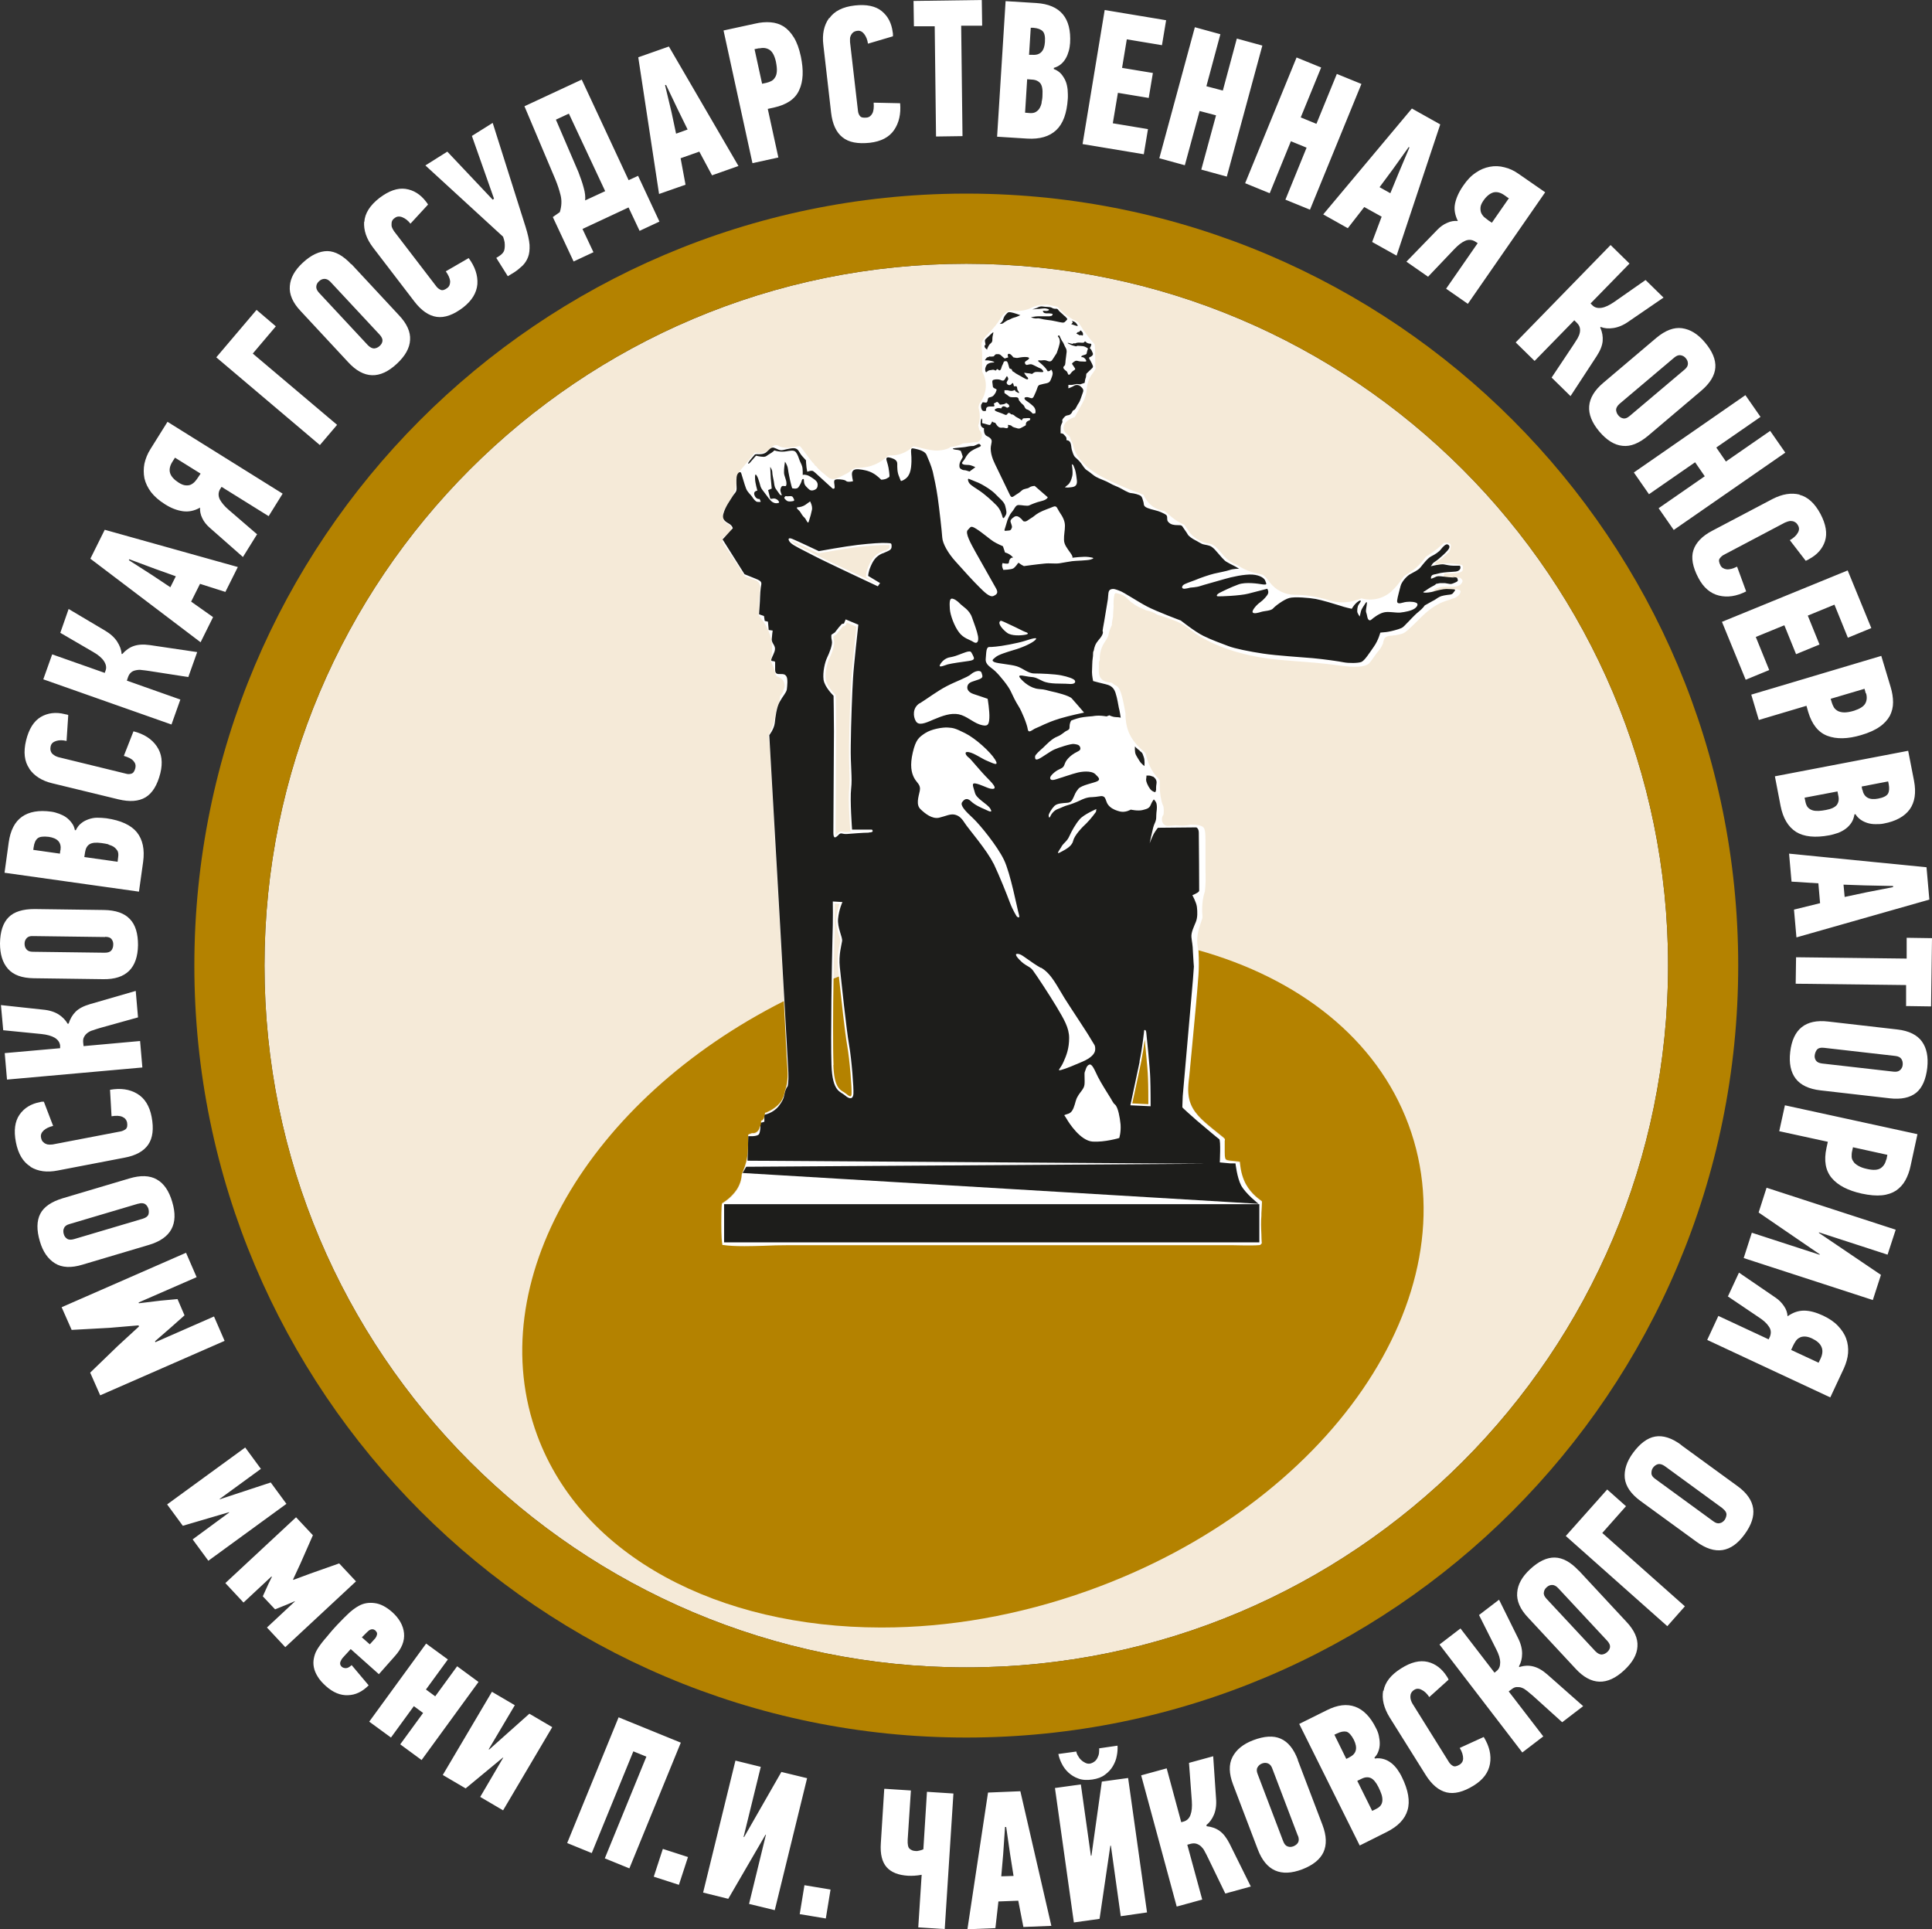 <?xml version="1.0" encoding="UTF-8"?>
<svg id="Layer_2" data-name="Layer 2" xmlns="http://www.w3.org/2000/svg" xmlns:xlink="http://www.w3.org/1999/xlink" viewBox="0 0 102.19 102.03">
  <rect x="0" y="0" width="102.19" height="102.03" fill="#333333" stroke="none"/>
  <defs>
    <style>
      .cls-1 {
        fill: none;
      }

      .cls-2 {
        fill: #b48200;
      }

      .cls-3 {
        fill: #f5ead8;
      }

      .cls-4 {
        fill: #1d1d1b;
      }

      .cls-5 {
        fill: #fff;
      }

      .cls-6 {
        clip-path: url(#clippath);
      }
    </style>
    <clipPath id="clippath">
      <rect class="cls-1" x="10.28" y="10.24" width="81.66" height="81.66"/>
    </clipPath>
  </defs>
  <g id="Design_CQ" data-name="Design CQ">
    <g>
      <path class="cls-3" d="M51.11,88.19c-20.5,0-37.12-16.62-37.12-37.12S30.61,13.95,51.11,13.95s37.12,16.62,37.12,37.12-16.62,37.12-37.12,37.12"/>
      <g class="cls-6">
        <path class="cls-5" d="M60.36,56.17c.08-.4.15-.85.19-1.18.11,1.08.16,1.76.17,2.03.02.39.02,1.11.02,1.38l-.85-.04c.08-.37.34-1.56.47-2.19h0ZM46.79,29.11s-.1.04-.16.07c-.36.16-.52.39-.67.72-.15.33-.15.55-.15.56v.06l.59.36h0c-.44-.2-2.75-1.27-3.31-1.57-.19-.1-.36-.19-.51-.26-.34-.17-.58-.29-.68-.39l-.05-.06h.02c.24.1,1.39.65,1.4.66h.03s.03,0,.03,0c.01,0,1.38-.25,2.05-.33.52-.06,1.06-.1,1.37-.1.05,0,.1,0,.14,0,.04,0,.07,0,.09,0,.04,0,.08,0,.07,0,0,0,0,.02,0,.09,0,.09-.02.11-.25.21h0ZM44.92,40.67c.02.41.03.73,0,1.04-.07.59.05,2.13.05,2.19,0,.05.04.09.09.09-.1,0-.19.01-.26.02h-.04c-.07,0-.12,0-.16-.02-.03,0-.06-.01-.1-.01-.09,0-.16.05-.23.13-.03.03-.05.05-.06.06,0-.03-.01-.08-.01-.16,0-.13,0-.88.01-1.79,0-1.37.02-3.09.02-3.52,0-.72-.02-1.89-.02-1.89,0-.03-.01-.05-.03-.07,0,0-.45-.43-.5-.79-.05-.36.06-.86.18-1.11.08-.16.32-.69.25-.96-.03-.11-.03-.19-.02-.23l.14-.09.02-.02.21-.26.13-.16h.07s.06-.04.08-.07l.05-.12.51.22c-.04.4-.24,2.22-.27,2.76-.04.62-.11,2.46-.12,3.55,0,.5,0,.9.02,1.24h0ZM45.04,57.85s-.02.13-.06.13c-.02,0-.09,0-.21-.12-.05-.04-.1-.08-.16-.11-.22-.14-.49-.31-.53-1.42-.05-1.42.02-5.46.05-6.6.03-.92.02-1.67.02-1.94l.26.02c-.06.16-.15.43-.18.77-.03.32.06.62.14.86.04.14.09.28.08.34,0,.04-.02.09-.03.15-.06.26-.15.7-.09,1.25l.02.2c.09.88.34,3.2.47,3.93.14.79.24,2.31.23,2.55h0ZM76.38,30.33h.01s.03,0,.03,0h.03s.01,0,.01,0h.01s.09,0,.13,0h.02s.02,0,.02,0c.04,0,.07,0,.11,0,.08,0,.17-.02.25-.02h.01c.13,0,.3-.04.36-.15,0-.05,0-.1.01-.14,0-.03,0-.07-.02-.1h0s-.03-.04-.03-.04c-.44-.08-.9-.11-1.34-.03-.07.01-.11-.07-.05-.11.03-.02.06-.04.09-.06h.01s.02-.02.02-.02h.02s.04-.03.04-.03c.06-.04.11-.08.17-.12.03-.03.06-.05.09-.08.08-.07.15-.14.23-.21h.02c.02-.05.05-.09.07-.13.02-.07.04-.14.04-.21,0-.11-.07-.16-.18-.17-.06,0-.12,0-.18,0-.03.03-.06.05-.09.08l-.25.22c-.16.13-.33.25-.5.36-.06.04-.1.06-.12.08-.16.21-.33.43-.58.63-.14.11-.29.21-.43.3-.08.05-.12.07-.15.1-.03.03-.06.08-.09.12-.16.23-.34.47-.61.71-.42.36-1.01.49-1.54.34h-.02c-.22.09-.57.21-1,.21-.38,0-.69-.1-.89-.17-.63-.16-1.09-.23-1.63-.23-.52,0-1.01-.25-1.32-.66-.22-.29-.3-.37-.4-.41,0,0-.03,0-.06-.01-.26-.06-.47-.11-.68-.19-.26-.1-.46-.23-.61-.32-.24-.08-.54-.29-.73-.53-.38-.46-.52-.56-.75-.59-.43-.07-.82-.31-1.07-.67-.06-.08-.12-.18-.18-.27l-.02-.04c-.16-.08-.29-.14-.41-.22-.19-.12-.35-.26-.52-.41l-.05-.04s-.05-.05-.08-.07c-.51-.07-.88-.35-1.12-.86-.09-.04-.33-.13-.44-.17-.27-.1-.52-.2-.78-.32-.1-.05-.2-.09-.29-.13-.69-.3-2-.93-2.21-2.01-.02-.12-.13-.24-.15-.37-.02-.12-.21-.21-.29-.33-.15-.22-.07-.59.53-.78l.2-.37c.25-.45.41-.72.43-1.11.02-.28.11-.56.28-.79.08-.11.16-.23.19-.29-.02-.14-.02-.25-.02-.38,0-.2,0-.8-.04-.92,0-.01-.09-.1-.13-.15-.14-.16-.28-.34-.41-.53-.04-.04-.08-.11-.16-.24-.05-.07-.11-.17-.16-.24-.2-.1-.36-.18-.53-.3-.26-.18-.44-.37-.56-.51-.08-.02-.17-.04-.24-.05-.1-.02-.2-.04-.31-.07l-.46.03-.13.04c-.06.02-.12.03-.17.06-.33.18-.73.25-1.1.18-.24,0-.38.13-.47.23-.04.04-.06.08-.09.12-.12.18-.22.33-.33.47-.16.19-.31.35-.46.5q-.25.26-.26.44s0,.08,0,.13v.08c.02.12.03.24.03.36,0,.18,0,.35,0,.51,0,.12,0,.31,0,.4.3.53.25,1.15-.13,1.67-.03.04-.07.2-.06.25.09.31.08.64-.02.94l.02.03s0,.07.02.1c0,.06.02.11.07.14h0c.04.06.06.11.08.17v.05c.01.06,0,.11-.01.16h0c-.02.05-.05.09-.1.13-.06.06-.13.1-.23.09-.03,0-.05,0-.07,0-.19.03-.39.05-.58.06-.2.1-.43.17-.66.19-.06.04-.1.06-.11.07-.25.1-.53.14-.8.11-.22-.02-.46-.08-.67-.13-.15-.04-.32-.08-.4-.08-.31.3-.73.48-1.16.48-.06,0-.11,0-.14,0h0c-.18.16-.48.41-.92.55-.34.1-.63.11-.83.11l-.04.02s-.1.04-.15.07c-.09.09-.2.17-.32.23h0s0,0,0,0c-.18.09-.41.22-.59.26-.22.04-.31-.05-.47-.19-.17-.15-.36-.27-.49-.46-.03-.02-.05-.04-.08-.06-.03-.03-.05-.06-.06-.09-.03-.03-.05-.05-.08-.08-.13-.16-.25-.32-.36-.47-.2-.27-.27-.36-.31-.39-.39.07-.85.19-1.18-.04-.05,0-.09,0-.12,0h-.03s-.05.03-.07.04c-.05.04-.08.09-.13.13-.07.07-.14.12-.23.16-.17.07-.37.11-.56.06h-.06s-.15.18-.36.45c-.13.17-.23.29-.33.4q-.3.35-.29.63c.01.33-.08.66-.26.94-.22.34-.4.61-.44.83h0c.02.12.03.22.04.33l.04.05h0s0,.01,0,.01l.04.04.03.03h.01s.03.03.03.03l.06.03.03.02s.06.03.08.06c.05.04.09.12.09.18,0,.1-.06.16-.14.2l-.02.03s-.07.07-.11.09l-.02.02s-.05.04-.07.06c-.03.03-.06.05-.09.08-.01.06-.02.13-.03.19.08.16.23.39.35.56.12.17.22.32.31.46l.18.28c.1.16.19.3.27.43.03.05.07.09.1.13.12.03.24.07.36.13.1.02.19.05.27.1.06.05.12.11.13.19l.02.05s.01.06.01.1c-.02.24-.04.48-.07.72.02.14.02.28,0,.42-.01.08-.02.24-.01.33.03.03.05.07.08.11.2.26.53.71.61,1.35.04.36,0,.67-.04.9,0,.03,0,.05-.01.07l.03.06c.04.1.09.2.13.3.04.1.07.22.1.35.01.02.03.05.04.08.21.08.39.18.43.45.01.09,0,.17-.05.24-.02.07-.03.15-.08.23-.03.05-.06.09-.1.12-.03.3-.13.54-.19.69-.03.09-.04.13-.04.16-.02.18-.06.4-.12.6-.07.23-.17.44-.25.61l-.03.06c.01.07.02.16.04.28.02.18.04.36.05.54.11,1.99.22,3.95.33,5.9l.02.39c.19,3.22.38,6.56.54,9.96l.02.32c.03.43.07.91-.1,1.39-.05.22-.11.43-.24.62-.19.25-.44.41-.72.54-.03.01-.07.02-.1.03-.02.09-.04.18-.06.27-.02.07-.07.12-.14.15h0s-.02.03-.02.03c.01.12-.01.23-.07.33-.03.17-.19.33-.37.31h-.04s-.09.03-.14.04h-.01s-.04.04-.04.04v.34c0,.27-.02.54-.06.83-.05.38-.18.68-.27.87l-.02.05c-.01.3-.11.59-.28.83-.26.37-.56.57-.76.7-.04.17-.04.81-.04,1.06,0,.71.03,1.02.06,1.14h.06c.26.06.63.08,1.11.08.32,0,.67,0,1.02-.02.44-.01.84-.03,1.22-.03h23.61c.19,0,.38,0,.57.01.15,0,.29,0,.43,0,.27,0,.38-.01.42-.02.01,0,.06-.05.09-.09,0-.11,0-.31-.02-.47,0-.36-.02-.68,0-.99v-.13c.02-.19.04-.48.03-.63l-.03-.03c-.21-.16-.67-.49-.92-1.09-.16-.38-.2-.74-.22-.97h0c-.18-.03-.36-.05-.54-.07-.05,0-.19-.02-.22-.09-.05-.1-.04-.24-.04-.35,0-.2,0-.4,0-.6l.02-.05v-.04c-.03-.05-.13-.13-.26-.23-.11-.09-.23-.18-.36-.29-.64-.52-1.11-.94-1.27-1.57-.11-.43-.05-.86,0-1.28l.2-2.12c.1-1.05.19-2.1.28-3.18.03-.43.03-.8,0-1.35-.07-.2-.09-.46-.07-.7.03-.36.14-.64.21-.85l.02-.06s.03-.09.04-.12h0s0-.02,0-.05v-.08c-.02-.2-.02-.4,0-.63.02-.27.08-.49.13-.65.05-.39.04-.75.03-1.13v-.08c0-.2,0-.4,0-.59v-.41c0-.37.01-.8-.03-.98-.04-.19-.08-.32-.69-.33-.03,0-.06,0-.09,0-.24.06-.49.06-.75.03h-.02c-.13.02-.25.02-.38.03-.34.02-.43-.38-.26-.59.02-.14.02-.28,0-.42-.04-.09-.07-.18-.1-.28-.09-.37-.1-.68-.1-.94v-.06s0-.07,0-.1c0,0-.02-.04-.06-.1-.16-.16-.32-.37-.43-.6-.14-.28-.21-.56-.26-.75h0s-.06-.06-.09-.09c-.25-.22-.66-.58-.85-1.16-.09-.28-.11-.53-.12-.71v-.15c-.18-1.01-.29-1.36-.49-1.46-.09-.04-.17-.1-.24-.16-.24-.02-.48-.07-.61-.29-.12-.21-.05-.48-.07-.71,0-.08.01-.14.05-.2-.02-.35.08-.69.28-.98.13-.19.16-.27.18-.35.03-.19.1-.36.18-.52,0-.15.03-.29.06-.43,0-.18.02-.36.03-.54-.01-.22,0-.45.05-.66l.02-.03s.03-.04.07-.03c.17.04.39.09.52.23.09.09.18.17.27.25.08.05.15.1.21.15.18.11.38.19.58.28.21.04.42.11.6.24,0,0,.07.02.15.04l.15.05c.33.11.67.22.95.37.18.09.36.22.6.41l.13.1c1.02.69,2.48,1.18,4.1,1.37.43.05.88.08,1.35.12.67.05,1.43.11,2.13.21.86.13,1.42.09,1.62-.09.09-.09.22-.27.34-.45.12-.18.28-.32.36-.51.02-.04.03-.07.05-.1,0-.04.01-.07.02-.11.02-.08.04-.16.1-.21.11-.09.24-.1.37-.1.06-.02.12-.02.18-.02.08-.02.17-.04.26-.06.19-.04.3-.12.74-.55l.16-.16c.24-.24.56-.57.99-.82.25-.15.5-.23.71-.29.09-.06.22-.06.32-.12.07-.04.14-.09.19-.16.03-.03.12-.19,0-.24h-.03s-.03-.02-.03-.02c-.04,0-.1-.01-.1-.01-.12,0-.2.02-.3.01-.13,0-.27,0-.4.02-.06,0-.26.03-.36.06-.2.06-.18-.04-.03-.12h0s.06-.03.1-.04c.12-.05.28-.07.46-.07.08,0,.17,0,.24,0,.06,0,.12,0,.18,0,.21-.02.38-.09.44-.29,0-.07-.06-.13-.11-.16l-.02-.02c-.09,0-.19-.02-.28-.02-.18,0-.36-.02-.54-.02-.08,0-.08-.12,0-.12h0Z"/>
        <path class="cls-2" d="M51.11,88.19c-20.5,0-37.12-16.62-37.12-37.12S30.61,13.95,51.11,13.95s37.12,16.62,37.12,37.12-16.62,37.12-37.12,37.12h0ZM51.25,10.24h-.28c-22.49.08-40.69,18.33-40.69,40.83s18.28,40.83,40.83,40.83,40.83-18.28,40.83-40.83S73.73,10.32,51.25,10.24h0Z"/>
      </g>
      <path class="cls-4" d="M53.34,16.93c.15-.07.18-.1.29-.13.11-.02.34-.13.34-.13,0,0-.35-.13-.49-.15h0c-.14-.03-.18,0-.28.12-.11.11-.12.22-.16.31-.04.09-.16.18-.16.18,0,0,.13,0,.17-.03.04-.03.13-.1.28-.18h0Z"/>
      <path class="cls-4" d="M52.35,18.85h0l-.04.02-.11.04-.04.05s-.1.11-.04.1h0c.06,0,.12,0,.12,0,0,0,.06,0,.19.03.13.03.17.07.17.07,0,0-.07.02-.15.02-.08,0-.21.06-.25.11-.04.05-.08.15-.09.22,0,.07,0,.11.03.16.02.02.04.02.05,0,.02-.01.04-.04.08-.06.08-.04.07-.02.17-.04.05-.01.08-.02.11-.01.03,0,.05.01.08.03.03.01.04.01.05,0l.04-.05.04-.02.04.03.05.04s.04,0,.06-.02c.04-.05.04-.06.07-.16.03-.1.05-.1.08-.18.03-.08.02-.13.15-.13.07,0,.1.09.12.17.03.08.03.13.07.22l.11.04s.04.1.04.1l.1.06c.08.08.31.18.45.27.07.04.13.07.17.09.05.02.08.02.1,0,.04-.04-.03-.11-.06-.13-.03-.03-.1-.12-.13-.18-.01-.03,0-.03.04-.02.03,0,.08.02.13.02.1,0,.24.04.24.04h0s.05-.05.13-.09c.04-.02.11-.02.17-.02.07,0,.14.01.19.01h0c.1,0,.14,0,.07-.1-.07-.09-.11-.09-.2-.13-.09-.04-.29-.15-.38-.18-.09-.02-.18.02-.25.03-.08,0-.11-.07-.11-.13s.11-.1.18-.16c.12-.1-.03-.13-.18-.13h0c-.15,0-.39.05-.39.05h-.07s-.15-.03-.15-.03c0,0-.11-.15-.19-.18h0c-.08-.03-.11.02-.11.06s.03.12.03.12l-.19.06s-.15-.12-.21-.18c-.03-.03-.07-.04-.11-.05-.04,0-.08,0-.12,0-.09.02-.1.1-.15.12-.03,0-.07.01-.11.01-.04,0-.07,0-.07,0h0Z"/>
      <path class="cls-4" d="M55.5,16.73s-.08,0-.12,0c-.04,0-.08,0-.11,0h0c-.13,0-.26,0-.38,0s-.36.05-.36.05c0,0,.17.08.32.06.15-.02.25.05.54.08.28.02.65.13.79.14h0c.14.02.16-.06.24-.13.07-.07,0-.1-.04-.15-.03-.05-.1-.08-.13-.12-.03-.04-.21-.17-.27-.26-.03-.05-.06-.06-.08-.07-.02,0-.05,0-.07,0-.05,0-.11,0-.21-.06-.11-.05-.31-.03-.47-.06-.16-.02-.23.04-.32.08-.09.04-.23.07-.23.07,0,0,.18,0,.26-.02.08,0,.13,0,.25-.02.06,0,.1-.01.15-.01.04,0,.08.01.15.03.12.03.08.08-.01.1-.04.01-.1.01-.15,0-.05,0-.09,0-.09,0h0s0,.09.1.12c.1.03.18,0,.3.02.12.02.14.01.1.09-.02.04-.08.05-.16.06h0Z"/>
      <path class="cls-4" d="M56.65,17.14s.07.02.18.06c.06.02.11.04.15.04.03,0,.04,0,.01-.05-.06-.1-.11-.15-.18-.18-.06-.03-.12-.03-.12-.03h0s.07.06.04.1c-.04.04-.08.07-.08.07h0Z"/>
      <path class="cls-4" d="M52.21,18.47h0s0,0,0,0c0,0,.08-.23.18-.3.1-.08.1-.13.1-.23s.02-.21.04-.28c0-.04.02-.07.01-.08,0-.01-.03,0-.08.05-.11.1-.22.21-.28.26-.06.05-.1.09-.08.18.02.08.03.18.03.18h-.04s-.03.06,0,.12c.03.06.13.13.13.13h0Z"/>
      <path class="cls-4" d="M56.93,17.64l.19.1.04-.02.11.03s.03-.08,0-.15c-.03-.07-.12-.13-.12-.13h0s0,0,0,0l-.06.08-.09.02-.07.07h0Z"/>
      <path class="cls-4" d="M60.29,39.71c-.15-.11-.26-.23-.26-.23h0s0,0,0,0c0,0-.02.28.04.42.06.13.17.29.23.39.06.09.23.23.23.23h0s.04-.31-.04-.5c-.07-.19-.05-.19-.2-.3h0Z"/>
      <path class="cls-4" d="M56.01,38.02c-.6.18-1.02.42-1.21.49-.19.07-.4.32-.44.05-.04-.27-.32-.95-.48-1.2-.16-.25-.3-.54-.42-.8-.12-.27-.58-.84-.83-1.07-.25-.23-.53-.33-.49-.67.03-.33.02-.6.19-.6s.05,0,.34-.02c.28-.02,1.16-.18,1.53-.3.37-.12.74-.23.56-.05-.18.18-.74.42-1.14.53-.4.12-.81.25-.95.37-.14.12-.26.18-.07.27.19.08.86.12,1.18.22.32.1.6.38.93.38s1.07.03,1.42.1c.35.07.67.18.72.27.05.08.03.22-.35.18-.38-.03-.98.03-1.35-.15-.37-.18-.39-.2-.65-.22-.26-.02-.72-.18-.55.05.18.23.56.55.98.59.42.03.44.08.69.13.25.05.93.22,1.07.37.14.15.65.75.65.75,0,0-.74.15-1.34.33h0ZM55.06,51.18c.56.32.86,1,1.25,1.62.39.62,1.2,1.82,1.39,2.16.19.33.23.3.23.54s-.25.47-.67.65c-.42.18-.86.37-1.13.44-.26.07-.03-.07.12-.42.16-.35.3-.72.3-1.27s-.28-1-.67-1.66c-.39-.65-1.09-1.71-1.25-1.92-.16-.22-.39-.22-.7-.55-.32-.33-.18-.35,0-.3.18.05.56.4,1.12.72h0ZM56.14,44.78c.14-.22.3-.28.42-.55.12-.27.33-.65.55-.9.21-.25.88-.54.88-.54l-.02.15s-.25.35-.49.59c-.25.23-.65.65-.72.95-.07.3-.44.47-.68.6-.24.13-.07-.08.07-.3h0ZM58.79,58.17c.23.37.1.13.23.3.12.17.21.59.25,1,.03.42-.07.72-.07.72,0,0-.76.23-1.41.19-.65-.05-1.25-.99-1.37-1.2-.12-.22-.18-.18-.05-.23.12-.05.28-.03.41-.34.12-.3.1-.42.23-.63.12-.22.32-.38.35-.6.03-.22-.02-.62.02-.69.04-.07.07-.32.23-.38.16-.07.3.32.46.64.16.32.51.87.74,1.24h0ZM52.55,45.68c-.33-.7-1.35-1.87-1.53-2.16-.18-.28-.33-.4-.56-.44-.23-.03-.42.08-.79.17-.37.08-.74-.22-.98-.45-.25-.24-.11-.64-.04-.97.07-.33-.16-.42-.3-.69-.14-.27-.23-.65-.07-1.34.16-.68.32-.8.65-1.02.33-.22.93-.32,1.21-.3.28.02.37.03.91.3.54.27,1.32.97,1.58,1.39.26.42-.16.17-.42.07-.26-.1-.68-.41-.97-.46-.3-.05-.13.2,0,.29.12.08.54.64,1.07,1.17.53.53.23.5.07.47-.16-.03-.51-.22-.77-.27-.26-.05-.12.18-.04.5.09.32.65.57.81.83.16.27-.1.12-.3.03-.19-.08-.51-.22-.72-.42-.21-.2-.35-.12-.47.05-.12.17.19.49.58.85.39.37,1.28,1.47,1.63,2.19.35.72.7,2.58.79,2.88.09.3-.11.12-.11.12,0,0-.21-.32-.37-.75-.16-.43-.53-1.36-.86-2.06h0ZM48.65,37.2c.4-.25.93-.65,1.41-.9.47-.25,1.11-.47,1.3-.64.19-.17.51-.25.56-.07.05.18.11.25-.16.35-.26.1-.51.12-.58.32-.07.2.07.37.32.45.25.08.74.25.74.25,0,0,.11.64.09,1.02-.02.38-.1.47-.51.34-.4-.14-.69-.45-1.11-.54-.42-.08-.84.07-1.34.28-.49.22-.79.32-.93.08-.14-.23-.19-.7.21-.95h0ZM49.76,35.09c.19-.28.46-.32.46-.32,0,0,.18-.03.33-.08.16-.05.55-.22.67-.23.12-.02.14,0,.23.18.09.18.14.27-.21.32-.35.05-.88.12-1.11.18-.23.07-.56.23-.37-.05h0ZM50.34,31.66c.12,0,.3.12.44.27.14.15.49.32.63.72.14.4.26.69.32,1,.05.32-.07.42-.25.3-.18-.12-.51-.18-.75-.5-.25-.32-.47-.92-.49-1.24-.02-.32-.02-.55.11-.55h0ZM52.87,32.9c.05-.12.1-.07.51.12.4.18.77.38.84.4.07.02.28.1.02.15-.26.05-.74.07-.97-.1-.23-.17-.46-.45-.4-.57h0ZM60.27,56.15c.16-.75.25-1.66.25-1.66,0,0,.09-.07.11.12.02.18.2,1.92.21,2.41.02.49.02,1.49.02,1.49l-1.07-.05s.33-1.55.49-2.31h0ZM46.67,29.27c-.33.15-.47.35-.61.67-.14.32-.14.52-.14.52l.63.38-.12.17s-2.76-1.29-3.39-1.62c-.63-.33-1.05-.52-1.21-.67-.16-.15-.18-.32.07-.22.25.1,1.41.65,1.41.65,0,0,1.37-.25,2.06-.33.69-.08,1.3-.12,1.53-.1.23.02.26-.02.26.18s-.14.22-.47.37h0ZM45.96,44.04c-.32,0-.86.05-1.16.07-.3.02-.3-.12-.47.07-.18.18-.25.15-.25-.17s.03-4.6.03-5.32-.02-1.89-.02-1.89c0,0-.47-.45-.53-.85-.05-.4.07-.92.19-1.17.12-.25.3-.69.25-.89-.05-.2-.02-.32-.02-.32l.18-.12.21-.27.16-.18.11-.02.09-.22.67.28s-.25,2.23-.28,2.83c-.04.6-.11,2.44-.12,3.55-.02,1.1.09,1.71.02,2.29-.07.59.05,2.17.05,2.17h1.05s.16.15-.16.15h0ZM45.14,57.86c-.02.27-.19.3-.44.08-.25-.22-.67-.18-.72-1.61-.05-1.42.02-5.44.05-6.61.04-1.17.02-2.04.02-2.04l.51.03s-.18.37-.23.87c-.05.5.25.99.21,1.2-.03.22-.19.72-.12,1.37.07.65.35,3.33.49,4.11.14.79.25,2.31.23,2.58h0ZM41.6,26.47c-.09-.08-.15-.13-.09-.19.06-.07.05-.03.14-.03s.24-.04.29.05c.05.09.11.18.02.2-.1.02-.27.05-.36-.03h0ZM42.2,26.83c.1,0,.29-.05.4-.13.11-.08.25-.18.25-.18,0,0,.13.23.1.43-.04.2-.1.42-.14.53-.04.11-.04.26-.15.06-.1-.2-.13-.15-.23-.3-.1-.15-.11-.19-.19-.26-.09-.07-.13-.15-.04-.15h0ZM56.45,25.78c-.23.03-.04-.07.05-.15.09-.08.16-.23.21-.43.06-.2-.02-.65-.02-.65l.08.05.09.23s.06.17.1.58c.04.4-.28.35-.51.38h0ZM76.95,30.55c-.11,0-.54-.04-.74-.07-.2-.02-.25.02-.31.05-.06.03-.2.08-.2.08,0,0-.04-.06.02-.15.06-.09.17-.07.33-.12.15-.05.49-.08.69-.09.2-.02.34,0,.45-.1.11-.11.03-.23.03-.23,0,0-.2,0-.36,0-.17,0-.32-.04-.49-.07-.18-.03-.69.1-.69.1,0,0,.04-.05.09-.13.04-.07.18-.13.33-.26.15-.13.36-.31.48-.46.12-.15.11-.24,0-.3-.1-.06-.28.14-.37.26-.09.12-.31.27-.5.36-.19.09-.44.42-.57.58-.13.17-.39.27-.59.39-.19.13-.42.4-.47.61-.05.21-.16.58-.18.76-.02.18.11.17.32.11.2-.06.5-.06.66,0,.16.05.11.2-.06.32-.18.12-.5.18-.76.21-.25.02-.65-.08-.9,0-.25.07-.53.29-.62.37-.09.08-.16.02-.19-.05-.03-.07-.04-.17-.06-.24-.02-.07-.04-.1-.04-.18s.04-.25.05-.39c0-.13-.05-.04-.1.03-.04.08-.18.24-.22.41-.04.17-.06.26-.06.26,0,0-.12-.17-.13-.26,0-.09,0-.27.08-.38.07-.11.12-.15.1-.2-.02-.05-.19.07-.28.17-.09.09-.19.26-.19.26,0,0-.38-.08-.63-.17-.25-.08-.95-.29-1.27-.35-.33-.06-1.13-.13-1.41-.05-.29.08-.75.43-.85.55-.11.13-.46.13-.62.18-.16.05-.4.12-.46.03-.06-.09.2-.4.39-.53.18-.13.37-.34.42-.46.05-.13-.04-.26-.04-.26,0,0-.58.15-1.01.26-.43.11-1.48.15-1.59.14-.12,0-.07-.1.05-.17.13-.07.64-.32,1.03-.46.39-.14,1.03-.04,1.28,0,.26.03.19-.03.14-.18-.04-.14-.27-.31-.68-.34-.41-.03-1.13.13-1.46.23-.33.1-1.15.32-1.32.38-.17.06-.51.08-.51.08,0,0-.18.05-.31.06-.13,0-.16-.08-.08-.18.08-.09.4-.18.65-.28.25-.11.75-.28,1-.34.26-.06.64-.13.82-.19.17-.07.5-.07.5-.07,0,0-.21-.13-.32-.18-.1-.05-.26-.13-.37-.2-.11-.07-.33-.33-.44-.46-.11-.13-.21-.25-.34-.33-.13-.08-.32-.09-.42-.12-.11-.02-.32-.17-.45-.23-.12-.06-.33-.2-.38-.3-.05-.1-.18-.26-.26-.39-.07-.13-.18-.08-.4-.1-.21-.02-.29-.08-.37-.17-.08-.08-.04-.22-.06-.28-.02-.07-.03-.1-.3-.22-.27-.12-.48-.13-.73-.23-.25-.1-.18-.2-.22-.32-.04-.12-.05-.23-.13-.31-.08-.08-.38-.15-.52-.16-.14,0-.48-.22-.61-.28-.13-.07-.33-.13-.53-.25-.2-.12-.55-.23-.7-.32-.16-.08-.36-.28-.49-.35-.13-.08-.21-.23-.32-.38-.11-.15-.22-.23-.32-.33-.1-.11-.13-.28-.17-.39-.03-.12-.02-.26-.08-.38-.06-.12-.2-.12-.2-.12v-.1c0-.06-.08-.13-.14-.2-.06-.07-.17-.06-.17-.06,0,0,0-.09,0-.19,0-.1,0-.19.04-.28.04-.09.07-.12.05-.19-.02-.07.06-.15.14-.23.08-.08.18-.05.26-.1.08-.05.11-.11.14-.18.04-.07.08-.05.12-.09.05-.04.14-.26.21-.35.07-.09.17-.43.22-.56.05-.13,0-.2-.12-.31-.13-.11-.27-.09-.36-.03-.09.06-.29.13-.29.13v-.18s.09,0,.16,0,.19-.04.29-.05c.1,0,.17.02.17.02l.24-.08s.02-.12.03-.18c.02-.06.04-.12.04-.12l.02-.18s.18-.18.27-.26c.09-.08.1-.11.06-.2-.03-.09-.14-.28-.18-.35-.03-.08.07-.06.16-.15.09-.09,0-.18-.02-.25-.02-.07-.11-.15-.11-.15,0,0,.06-.08.08-.16.02-.08-.04-.07-.12-.08-.08-.02-.11-.03-.17-.09-.06-.06-.06.02-.11.04-.05.02-.1,0-.26,0s-.16.06-.23.04c-.07-.02-.09.03-.09.03,0,0-.13-.02-.21-.05-.09-.03-.04.02-.04.02,0,0,.14.08.24.11.1.03.19.05.19.05l.06-.03s.16,0,.31.02c.16.03.26.13.26.13,0,0-.02.04-.04.11-.02.07-.04.17-.04.17,0,0-.05.04-.14.06-.09.02-.13.06-.13.06v.05h.07s.11.03.17.15c.07.12-.08.08-.16.08s-.18,0-.27-.03c-.1-.03-.14,0-.21.05-.07.04-.1.1-.1.1,0,0,.11.16.16.24.04.08-.04.08-.13.16-.09.08-.11.16-.18.18-.06.03-.08-.13-.12-.17-.04-.04-.15-.1-.18-.18-.03-.08.08-.15.08-.15,0,0,.03-.14.03-.24.01-.1.05-.34.06-.48,0-.13-.04-.18-.09-.27-.04-.08-.08-.2-.13-.26-.05-.06-.13-.25-.16-.31-.03-.06-.09.02-.09.02l.08.12s.02.05.03.16c0,.11-.04.21-.07.33-.04.13-.1.29-.1.29,0,0-.12.18-.22.34-.1.16-.22.08-.35.04-.12-.03-.23.02-.34,0-.1-.02-.06.05-.06.05,0,0,.22.18.32.29.1.1.18.24.18.24l.1-.02.08-.07s.03.02.06.1c.03.08.03.15-.04.33-.07.17-.08.26-.31.3-.07.01-.18.04-.3.07-.12.03-.13.15-.17.25-.03.09-.07.17-.11.26-.07.17-.11.23-.22.19-.11-.03-.15-.06-.25-.04-.11.02-.07.08-.04.13.04.05.27.18.44.35.17.18.1.37.1.37l-.13.02s-.11-.12-.19-.17c-.08-.05-.16-.07-.16-.07,0,0-.09-.09-.1-.15-.02-.06-.14-.14-.19-.2-.05-.06-.1-.13-.1-.13,0,0,0-.09-.06-.13-.05-.03-.13-.02-.28-.02s-.17-.04-.26-.11c-.1-.07-.16-.11-.16-.11v-.15s.07,0,.16,0c.09.02.18.05.27.03.09-.02.11-.05.11-.05l.05.08.12.07.06.02v-.04s-.04-.07-.08-.13c-.03-.06,0-.14-.06-.19h-.13s-.02-.1-.04-.15c-.03-.05-.06,0-.06,0,0,0-.05.08-.13.09-.08,0-.12-.04-.15-.1-.03-.06.07-.15.08-.23,0-.07-.07-.15-.07-.15,0,0-.05.06-.11.17-.06.11-.16.07-.24.03-.08-.03-.25-.04-.36,0-.11.03-.04.2-.04.3s.04.13.14.17c.09.04.07.06.04.13-.02.08-.06.13-.12.21-.06.08-.16.1-.24.12-.08.02-.07.08-.1.19-.03.12-.1.08-.19.07-.1-.02-.1.06-.1.06l-.04.06s-.02.07,0,.17c.02.09.05.18.18.17.13,0,.04-.07.1-.17.06-.1.24-.06.36-.07.12,0,.02-.15.02-.15l.18-.1.08.06.07.09s.1,0,.19-.02c.1-.02.14-.07.14-.07,0,0,.06.03.11.07.05.03.06.13.06.13l-.12.06s-.05-.05-.16-.08c-.11-.02-.15.11-.15.11,0,0-.14-.04-.24,0-.1.03-.16.09-.03.15.13.06.12.04.32.12.2.08.15.08.22.07.07-.02.05-.1.13-.1s.11.07.11.07c0,0,.03,0,.11.02.08.03.09.09.22.15.13.06.24.15.24.15,0,0,.02,0,.04-.06.02-.05.08-.05.16-.05s.14-.02.22,0c.08,0,0,.11,0,.11,0,0-.11.03-.16.09-.05.06-.04.17-.04.17,0,0-.14.09-.27.15-.13.06-.19,0-.33-.03-.14-.04-.13-.08-.19-.11-.06-.02-.16-.03-.16-.03,0,0,.05.14-.03.17-.08.03-.15-.04-.29-.02-.14.02-.22-.08-.26-.13-.03-.05-.09-.13-.09-.13l-.09-.02-.07-.05s-.07.18-.13.19c-.06,0-.27-.08-.36-.09-.09-.02-.01-.1-.04-.2-.04-.1-.04-.05-.04-.05,0,0-.05.12-.04.3.02.18.18.21.18.21,0,0-.03.18.05.32.08.13.18.09.31.24.12.15-.04.28,0,.64.04.37.22.69.32.9.11.21.59,1.24.69,1.43.09.19.17.08.3,0,.13-.08.21-.13.33-.24.12-.11.3-.08.4-.16.11-.08.28-.08.28-.08l.69.6s-.03.13-.33.2c-.3.07-.54.18-.65.23-.11.05-.39-.02-.56-.02-.17,0-.21.2-.35.36-.14.16-.25.44-.28.57-.03.12-.08.25-.11.36-.04.11.06.07.2.06.14,0,.15-.08.18-.15.03-.07-.03-.18-.06-.29-.04-.11.05-.19.18-.28.13-.09.25-.02.38.1.12.12.08.14.19.14s.15-.07.32-.17c.18-.1.18-.15.42-.29.25-.14.56-.23.76-.32.2-.08.2.09.35.31.15.22.27.44.27.7s-.06.49-.05.74c0,.25.17.45.33.68.17.23.11.27.11.27,0,0,.58-.08.87-.04.29.04.3.07.11.13-.19.06-.76.06-.99.09-.23.03-.4.07-.66.11-.25.04-.5-.02-.83.02-.34.03-1.06.13-1.06.13,0,0-.15-.07-.23-.14-.08-.07-.1.01-.1.01,0,0-.12.18-.23.25-.11.07-.53.08-.53.08,0,0-.05-.11-.06-.18-.02-.08.02-.18.02-.18,0,0,.15.04.26.03.11,0,.05-.09.12-.22.07-.12.18-.1.18-.1,0,0-.05-.07-.18-.16-.12-.08-.25-.11-.25-.11l-.11-.33s-.33-.14-.5-.25c-.18-.11-.59-.47-.91-.67-.32-.2-.29-.09-.45.06-.16.15.17.73.4,1.15.24.43.96,1.7,1.09,1.93.13.23.07.32-.13.41-.2.09-.51-.23-.76-.48-.25-.24-.89-.94-1.26-1.36-.38-.42-.67-.93-.69-1.25-.02-.33-.16-1.56-.24-2.12-.08-.56-.19-1.05-.26-1.36-.08-.32-.24-.68-.33-.89-.09-.22-.45-.29-.62-.33-.18-.04-.2-.02-.2.14s.05.37,0,.84c-.06.48-.26.6-.42.69-.16.08-.11.04-.21-.19-.11-.24-.1-.51-.1-.68s-.13-.25-.32-.31c-.18-.06-.29-.04-.25.11.04.15.1.29.14.62.04.33.02.26-.1.34-.11.08-.32.08-.32.08,0,0-.21-.22-.43-.34-.22-.13-.52-.19-.76-.21-.24-.02-.32.06-.35.18-.03.12.05.45.05.45,0,0-.1.03-.23.03s-.14-.06-.2-.08c-.06-.03-.4-.08-.51-.03-.11.04-.03.26-.03.39s-.11.08-.11.08c0,0-.65-.59-.78-.71-.13-.13-.15-.13-.23-.2-.08-.08-.33.02-.33.02,0,0-.02-.09-.04-.23-.02-.14-.03-.38-.03-.38,0,0-.07-.07-.21-.23-.14-.16-.17-.32-.31-.38-.13-.07-.47.02-.68.07-.21.05-.32-.07-.49-.12-.17-.05-.27.13-.41.24-.14.11-.34.11-.48.1-.14,0-.13.03-.13.03,0,0-.26.29-.33.41-.07.12.06.03.06.03l.34-.39s.23.06.39.06.19-.08.34-.16c.15-.08.24-.18.24-.18,0,0,.1.04.27.06.17.02.32,0,.48-.03.16-.02.23-.03.32.01.09.04.18.23.24.42.06.18.12.25.16.39.04.13.03.45.03.45,0,0,.07-.03.18,0,.11.02.18.06.36.18.18.12.25.21.25.34s-.04.24-.23.29c-.18.05-.26-.08-.39-.21-.12-.13-.1-.29-.11-.35,0-.06-.09-.05-.11.04-.02.09-.08.22-.17.35-.09.14-.34.06-.34.06,0,0-.07-.23-.1-.38-.03-.15-.09-.4-.12-.63-.03-.23-.16-.39-.16-.39,0,0-.06.39-.05.57,0,.18.13.38.13.58s-.08.13-.18.13c-.1,0-.12.11-.14.19-.02.08.08.31.08.31l-.1-.03s-.13-.18-.22-.31c-.09-.13-.08-.26-.11-.41-.03-.15-.08-.36-.08-.48s-.11-.28-.11-.28c0,0,.02.39.03.61.02.22.05.54.05.54l-.19.08.11.45s.04.03.14,0c.1-.02.19.02.26.08.07.07.1.14.03.15-.07.02-.16.03-.26-.02-.11-.05-.16-.12-.25-.23-.09-.12-.25-.33-.34-.45-.1-.13-.1-.22-.15-.38-.05-.17-.09-.29-.16-.39-.07-.09-.08.03-.07.21,0,.18.12.61.12.61,0,0-.24.02-.15.25.09.23.27.19.27.19l.06.15s-.12.02-.19,0c-.07,0-.19-.14-.27-.27-.08-.12-.24-.23-.32-.44-.08-.2-.2-.65-.25-.79-.04-.14-.17-.05-.22.08-.05.13-.04.38-.03.65.02.27-.09.28-.21.48-.12.2-.38.54-.48.9-.11.36.15.46.31.56.16.1.18.23.18.23l-.54.59,1.16,1.84s.18.07.57.23c.4.16.33.21.29.49-.04.28-.04.72-.06.95-.02.23-.03.45-.03.45l.26.09.04.26.17.04.04.44.21.03s-.04.28-.05.46c0,.18.11.25.16.41.05.16-.05.34-.14.54-.09.2-.04.2.06.21.11,0,.1.06.1.06,0,0,0,.14,0,.39s.15.23.29.23c.14,0,.23,0,.31.13.08.13.04.5.02.68-.03.18-.21.35-.38.66-.17.31-.22.79-.26,1.12-.04.33-.29.64-.29.64,0,0,.99,17.29,1.01,17.85.02.55-.04.73-.04.73,0,0-.08.08-.14.29-.06.21-.02.35-.32.74-.3.39-.77.47-.77.47v.37s-.21.06-.21.06c0,0,.02.43-.07.59-.09.15-.57.11-.57.11l-.04,1.3s18.82.12,24.27.16l-24.34.16-.19.33,27.29,1.63s-.67-.52-.92-.97c-.22-.42-.3-1.17-.3-1.17h-.29c-.22-.02-.54-.05-.54-.05,0,0,.06-1.17-.03-1.23-.09-.06-.54-.44-1.19-.99-.27-.23-.68-.61-.68-.61l-.08-.08s0-.15.02-.6c.04-.45.51-5.8.54-6.16.03-.37.05-.69.05-.69,0,0-.03-.34-.05-.76-.01-.42-.06-.55-.08-.8-.02-.25.13-.54.23-.79.1-.24.09-.54.06-.8-.03-.25-.24-.62-.24-.62,0,0,.16-.07.26-.13.1-.06.1-.11.1-.11,0,0-.01-2.84-.02-3.07,0-.23-.13-.28-.13-.28l-2.03.02s-.09.1-.18.25c-.1.15-.26.57-.26.57,0,0,.14-.66.19-.84.05-.18.1-.24.13-.35.04-.11.02-.22.04-.44.03-.22.03-.35,0-.48-.04-.12-.14-.21-.14-.21,0,0-.09.11-.16.28-.07.18-.18.22-.42.28-.25.07-.64-.02-.64-.02,0,0-.27.17-.57.1-.16-.04-.38-.11-.54-.26-.16-.15-.17-.27-.22-.39-.05-.12-.09-.14-.17-.16-.08-.02-.27.04-.54.05-.27,0-.49.1-.65.18-.16.08-.5.21-.66.25-.16.04-.34.14-.51.2-.17.06-.32.22-.39.38-.07.16-.1,0-.09-.07.02-.08.15-.32.3-.47.15-.15.45-.15.67-.17.22-.01.27-.14.34-.28.07-.14.09-.26.26-.46.17-.2.83-.31,1-.4.17-.09.1-.18-.11-.38-.22-.2-.74-.13-.96-.07-.22.05-.85.27-1.12.35-.26.08-.31,0-.3-.1.02-.1.25-.33.48-.43.24-.11.23-.14.31-.34.08-.2.32-.41.51-.52.19-.11.33-.13.29-.29-.04-.16-.19-.17-.33-.19-.14-.03-.82.19-1.04.29-.23.1-.63.41-.83.5-.2.09-.19-.04-.19-.13s.24-.3.42-.46c.17-.16.46-.48.75-.59.29-.12.34-.24.52-.32.18-.08.12-.16.14-.3.02-.14.08-.23.08-.23,0,0,.25-.1.47-.15.22-.05.66-.08.66-.08,0,0,.15-.03.33-.03s.41.04.41.04l.15-.06s.04.03.11.05c.07.02.1.04.26.05.15,0,.23.03.23.03,0,0-.05-.36-.1-.53-.04-.17-.07-.47-.18-.8-.11-.34-.36-.4-.51-.44-.15-.03-.67-.17-.67-.17,0,0-.06-.28-.06-.47.01-.19.01-.6.04-.75.03-.14,0-.29.04-.36.04-.07,0-.07.09-.31.1-.23.26-.34.35-.51.1-.17.04-.25.04-.25,0,0,.04-.29.09-.53.04-.23.15-.89.19-1.15.03-.25,0-.47.16-.52.15-.05.25,0,.47.08.22.08.92.55,1.43.82.51.27,1.8.75,1.8.75,0,0,.74.59,1.19.81.46.23.99.41,1.32.54.33.13,1.11.29,1.85.4.74.11,2.06.19,2.62.24.56.05,1.4.17,1.64.22.25.05.75.05.93-.02.18-.08.42-.47.66-.81.24-.34.34-.74.34-.74,0,0,.16-.02.31-.03.16-.02.38-.07.64-.15.26-.08.28-.14.42-.28.14-.13.41-.45.65-.64.24-.19.33-.34.33-.34,0,0,.26-.15.41-.23.16-.07.24-.16.37-.22.13-.07.36-.1.54-.12.18-.02.18-.1.26-.19.08-.09-.05-.09-.05-.09,0,0-.21-.02-.38-.02s-.51.08-.67.13c-.16.05-.43.08-.52.06-.09-.02.01-.06.08-.1.07-.04.2-.15.37-.23.17-.08.19-.13.19-.13l.21-.04h.23s.05,0,.2.03c.15.03.16.03.37-.06.21-.09.13-.13.12-.21-.01-.08-.15-.07-.27-.08h0Z"/>
      <path class="cls-4" d="M50.82,23.85s.08.21.1.29c.02.08-.14.21-.17.42-.02.21.04.22.12.27.08.05.13.03.22.05.09.03.19.06.19.06h0l.31-.23s-.11-.06-.25-.1c-.14-.04-.3,0-.41-.06-.12-.06.03-.15.09-.26.06-.11.12-.22.24-.34.12-.13.36-.23.52-.3.16-.07.09-.1.06-.14-.01-.02-.03-.03-.06-.03-.03,0-.06.01-.12.04-.11.04-.14.08-.24.07-.1,0-.26.03-.35.05-.09.02-.33.03-.56.06-.24.03-.04.08.08.09.11,0,.24.06.24.06h0Z"/>
      <path class="cls-4" d="M60.97,41.08c-.08-.05-.16-.06-.22-.06-.06,0-.11,0-.11,0,0,0,0,.12-.02.22,0,.1.08.3.2.47.12.17.29.19.29.19h0l.04-.12s-.01-.16.02-.33c.03-.17-.05-.29-.2-.39h0Z"/>
      <polygon class="cls-4" points="38.3 65.71 66.61 65.71 66.61 63.69 38.3 63.69 38.3 65.71 38.3 65.71"/>
      <path class="cls-4" d="M51.22,25.33h0s-.05,0,0,.13c.04.13.16.22.52.45.36.23.73.58.96.81.23.23.29.5.33.63.01.03.02.05.04.05.04.01.08-.08.13-.16.06-.11.03-.24-.03-.48-.05-.23-.35-.44-.51-.62-.16-.18-.69-.53-.99-.64-.3-.12-.44-.18-.44-.18h0Z"/>
      <path class="cls-2" d="M60.36,56.17c-.13.63-.39,1.82-.47,2.19l.85.04c0-.27,0-.99-.02-1.38,0-.27-.07-.95-.17-2.03-.04.33-.11.77-.19,1.18h0Z"/>
      <path class="cls-2" d="M44.08,56.33c.04,1.12.31,1.29.53,1.42.06.04.11.07.16.11.12.11.19.12.21.12.05,0,.06-.08.06-.13.02-.24-.09-1.76-.23-2.55-.12-.66-.33-2.63-.44-3.65-.09.04-.19.07-.28.11-.03,1.62-.04,3.64,0,4.57h0Z"/>
      <path class="cls-2" d="M63.39,50.25c.03.54.03.9,0,1.33-.08,1.08-.18,2.13-.28,3.18l-.2,2.12c-.05.42-.11.85,0,1.28.16.64.63,1.05,1.27,1.57.12.1.25.2.36.29.13.1.23.18.25.23v.04s-.01.05-.01.05c0,.2,0,.4,0,.6,0,.11,0,.25.04.35.03.07.17.08.22.09.18.02.36.04.54.06h0c.02.24.06.59.22.98.25.6.71.94.92,1.09l.03.03c0,.14-.02.44-.03.63v.13c-.03.31-.02.63,0,.99,0,.16.01.36.02.47-.03.04-.08.08-.09.09-.04,0-.15.02-.42.02-.13,0-.28,0-.43,0-.19,0-.38-.01-.57-.01h-23.61c-.39,0-.78.01-1.22.03-.35.01-.69.02-1.02.02-.49,0-.85-.02-1.11-.06h-.06c-.03-.14-.06-.44-.06-1.15,0-.25,0-.9.04-1.06.2-.12.5-.33.76-.7.17-.25.27-.54.28-.83l.02-.05c.08-.19.21-.49.27-.87.04-.29.05-.56.05-.83v-.34s.05-.04.05-.04h.01s.09-.03.14-.05h.04c.18.02.34-.14.37-.31.06-.1.09-.21.07-.33l.02-.02h0c.07-.03.12-.08.14-.15.02-.09.04-.18.06-.27.03,0,.07-.01.1-.03.28-.13.53-.29.72-.54.14-.19.19-.4.24-.62.17-.48.14-.97.1-1.39l-.02-.32c-.05-1.01-.1-2.01-.15-3-10.32,5.21-16.04,14.88-13.04,22.98,2.38,6.42,9.62,10.14,18.16,10.15h.08c3.5,0,7.21-.63,10.9-1.95,12.72-4.54,20.31-15.58,16.94-24.65-1.69-4.56-5.83-7.75-11.14-9.23h0Z"/>
      <path class="cls-5" d="M9.39,68.71l-.88.08-1.16.14-.02-.04,3.07-1.34-.56-1.29-6.58,2.88.53,1.2,2.01-.11,1.53-.13.02.06-1.11,1.02-1.47,1.42.53,1.2,6.58-2.88-.56-1.29-3.1,1.36-.02-.05.84-.73.72-.64-.37-.86h0ZM7.3,63.67c.16-.05.28-.04.37.01.09.06.14.14.18.25.03.11.03.22,0,.31-.04.1-.14.17-.3.22l-3.64,1.08c-.15.04-.27.04-.36-.02s-.15-.14-.18-.26c-.03-.11-.03-.22.02-.31.04-.1.14-.17.29-.21l3.64-1.08h0ZM3.31,63.38c-.59.18-.99.45-1.18.82-.19.37-.2.86-.02,1.46.16.55.43.93.8,1.16.37.23.86.25,1.45.07l3.53-1.05c1.16-.35,1.57-1.1,1.22-2.27-.17-.58-.44-.98-.82-1.19-.37-.21-.85-.23-1.45-.05l-3.53,1.05h0ZM1.62,61.72c.4.24.87.3,1.43.19l3.54-.68c.59-.11,1.01-.34,1.25-.69.24-.35.3-.84.18-1.47-.11-.57-.36-.98-.76-1.22-.4-.24-.88-.31-1.44-.21l.08,1.4c.24-.04.44-.03.57.03.14.06.22.16.25.29.03.17.01.29-.07.36-.08.06-.17.1-.26.12l-3.6.69s-.1.01-.17.01c-.07,0-.13-.01-.19-.04-.06-.02-.11-.06-.16-.11-.05-.05-.08-.12-.1-.22-.03-.14.02-.27.14-.38.12-.11.29-.19.5-.24l-.49-1.28s-.07,0-.1,0c-.03,0-.06.01-.1.02-.48.09-.84.31-1.09.67-.24.35-.31.83-.19,1.45.12.62.38,1.05.77,1.29h0ZM3.58,54.15c-.1-.18-.26-.35-.47-.49-.22-.14-.5-.23-.84-.26l-2.22-.24.12,1.33,2.02.2c.3.03.54.1.71.2.17.11.26.24.28.41v.14s-2.93.26-2.93.26l.12,1.4,7.16-.64-.12-1.4-2.99.27-.02-.19c-.01-.12,0-.22.05-.3.04-.08.1-.15.18-.21.08-.06.17-.11.29-.14.11-.04.24-.08.37-.12l2.01-.56-.12-1.4-2.42.7c-.34.1-.59.23-.76.4-.17.17-.29.38-.37.63h-.04ZM5.56,49.55c.17,0,.28.04.34.12.06.08.1.18.09.3,0,.12-.04.22-.1.3-.07.08-.18.12-.35.12l-3.8-.05c-.16,0-.27-.04-.34-.13-.07-.08-.1-.18-.1-.3,0-.12.04-.21.11-.29.07-.08.18-.12.34-.11l3.8.05h0ZM1.83,48.08c-.62,0-1.08.14-1.37.43-.3.3-.45.76-.46,1.38,0,.57.13,1.02.42,1.35.29.33.74.49,1.36.5l3.68.05c1.21.02,1.82-.59,1.84-1.8,0-.61-.13-1.07-.43-1.38-.29-.31-.75-.47-1.37-.48l-3.68-.05h0ZM3.19,44.98l-.02.17-1.41-.2.02-.14c.03-.22.1-.38.21-.47.11-.09.3-.11.58-.08.48.07.69.3.63.71h0ZM5.73,44.67c.11.03.21.07.3.13.08.06.14.13.19.21.04.09.05.19.03.32l-.03.25-1.76-.25.04-.26c.03-.2.11-.34.24-.42.13-.08.34-.1.63-.06.14.02.26.04.38.07h0ZM3.96,43.9c-.03-.14-.08-.27-.17-.38-.08-.11-.18-.21-.29-.29-.11-.08-.24-.14-.37-.19-.14-.05-.27-.09-.42-.11-.65-.09-1.17,0-1.55.27-.38.27-.61.72-.7,1.36l-.22,1.6,7.11,1,.22-1.57c.09-.66-.02-1.18-.33-1.57-.31-.38-.85-.63-1.61-.74-.16-.02-.33-.03-.49-.03-.16,0-.31.03-.45.08-.14.05-.27.11-.39.21-.12.09-.21.21-.29.37h-.05ZM1.55,40.66c.26.38.67.64,1.22.77l3.5.85c.59.14,1.06.11,1.43-.11.36-.22.62-.64.78-1.27.14-.57.08-1.04-.19-1.43-.26-.38-.67-.65-1.23-.79l-.51,1.3c.24.07.41.15.51.27.1.11.13.23.1.37-.04.17-.11.27-.21.3-.1.03-.19.03-.29,0l-3.56-.87s-.1-.03-.16-.06c-.06-.03-.11-.07-.16-.11-.05-.05-.08-.1-.1-.17-.02-.06-.02-.14,0-.24.03-.14.13-.23.29-.28.16-.05.34-.05.55,0l.09-1.37s-.06-.03-.09-.03c-.03,0-.06-.01-.1-.02-.47-.12-.9-.06-1.26.15-.37.22-.63.63-.78,1.24-.15.62-.09,1.11.17,1.49h0ZM6.43,34.58c-.01-.21-.09-.42-.23-.64-.14-.22-.36-.42-.65-.59l-1.92-1.14-.44,1.26,1.75,1.02c.26.15.45.31.56.48.11.17.14.33.09.48l-.05.14-2.78-.98-.47,1.32,6.78,2.39.47-1.32-2.83-1,.06-.18c.04-.12.1-.2.17-.26.07-.06.15-.09.25-.11.1-.02.2-.03.32-.01.12.01.25.03.39.05l2.06.32.47-1.32-2.5-.37c-.35-.05-.63-.03-.86.05-.23.08-.42.22-.6.42h-.04ZM11.92,31.31l.66-1.32-7.04-1.97-.76,1.53,5.83,4.42.66-1.33-1.16-.82.47-.94,1.35.43h0ZM6.81,29.64l.03-.06,1.37.51,1.09.39-.29.58-.96-.64-1.23-.79h0ZM13.61,28.27l-1.52-1.31c-.21-.18-.36-.36-.46-.54-.09-.18-.09-.36,0-.53l.09-.14,2.49,1.55.74-1.19-6.09-3.8-.9,1.44c-.16.25-.26.51-.32.77-.05.26-.05.52,0,.78.06.26.18.5.35.73.18.23.42.44.72.63.34.22.67.34.97.38.3.04.6-.02.9-.19-.01.19.03.38.12.56.09.19.22.35.39.5l1.76,1.55.74-1.19h0ZM9.26,24.21l1.35.84-.12.18c-.05.08-.11.16-.17.23-.06.07-.14.13-.22.17-.08.04-.18.05-.29.04-.11-.01-.23-.06-.37-.15-.23-.15-.38-.31-.44-.49-.06-.18-.02-.39.12-.61l.14-.22h0ZM14.59,17.26l-1.02-.87-2.13,2.51,5.48,4.64.91-1.07-4.46-3.77,1.22-1.44h0ZM20.08,17.7c.11.12.16.23.15.33-.01.1-.06.19-.15.27-.09.08-.18.12-.29.13-.1,0-.21-.05-.33-.17l-2.59-2.78c-.11-.12-.15-.23-.14-.33.01-.11.06-.2.15-.28.09-.08.18-.12.29-.12.1,0,.21.05.32.17l2.59,2.78h0ZM18.58,13.98c-.42-.45-.84-.69-1.26-.7-.42,0-.86.2-1.31.62-.42.39-.65.8-.68,1.23-.04.43.15.88.58,1.33l2.51,2.7c.82.89,1.68.91,2.57.08.44-.41.68-.83.7-1.26.03-.43-.17-.87-.6-1.32l-2.51-2.7h0ZM19.26,11.72c-.03.46.12.91.47,1.37l2.19,2.86c.37.48.76.75,1.18.81s.89-.11,1.4-.5c.46-.36.71-.77.75-1.23.03-.46-.12-.92-.46-1.38l-1.21.7c.14.2.22.38.23.53,0,.15-.04.27-.15.35-.14.11-.26.14-.35.1-.09-.04-.17-.1-.23-.18l-2.23-2.91s-.06-.09-.09-.15c-.03-.06-.05-.12-.05-.19,0-.06,0-.13.02-.19.02-.06.07-.13.15-.18.11-.09.25-.1.4-.04.15.06.3.17.43.34l.93-1.01s-.03-.06-.05-.08c-.02-.02-.04-.05-.06-.08-.3-.39-.66-.61-1.08-.67-.42-.06-.88.1-1.38.48-.5.39-.77.81-.8,1.27h0ZM26.06,10.56l-2.4-2.54-1.16.73,4.11,3.77c.02.05.03.11.05.16.01.05.02.1.03.13.02.17.01.32-.02.43-.03.11-.13.22-.29.32l-.13.08.61.97.36-.22c.15-.1.29-.22.42-.34.12-.12.22-.27.29-.45.07-.18.09-.39.08-.65-.02-.25-.09-.57-.21-.95l-1.74-5.5-1.1.69,1.17,3.32-.04.03h0ZM33.25,10.98l.58,1.23,1.05-.49-1.13-2.42-.5.23-2.48-5.32-3.03,1.41,1.64,3.88c.11.27.2.54.27.82.07.28.06.58-.04.9l-.37.26,1.1,2.35,1.05-.49-.58-1.23,2.44-1.14h0ZM29.4,6.33l.69-.32,1.92,4.1-1.06.49c.02-.18,0-.41-.08-.68-.07-.27-.17-.54-.28-.83l-1.19-2.77h0ZM37.67,9.27l1.39-.49-3.68-6.32-1.62.57,1.1,7.23,1.4-.49-.26-1.4.99-.35.67,1.25h0ZM35.17,4.51l.06-.02.63,1.32.51,1.04-.61.22-.24-1.13-.34-1.42h0ZM38.27,1.61l1.53,7.02,1.37-.3-.56-2.57.32-.07c.68-.15,1.13-.45,1.34-.92.22-.47.24-1.06.09-1.78-.09-.42-.21-.75-.37-1.01-.16-.26-.34-.45-.54-.58-.21-.13-.44-.2-.69-.22-.25-.02-.53,0-.82.07l-1.66.36h0ZM40.17,2.56c.21-.05.39-.02.54.08.15.1.26.31.33.62.04.2.06.37.05.51-.01.14-.04.25-.1.33-.05.09-.12.15-.2.19-.08.04-.16.07-.25.09l-.23.05-.4-1.83.25-.05h0ZM43.85.96c-.27.38-.37.85-.3,1.42l.41,3.58c.07.6.27,1.04.6,1.3.33.27.81.36,1.46.29.58-.07,1.01-.29,1.27-.67s.37-.85.32-1.42l-1.4-.03c.02.25,0,.44-.07.57-.07.13-.17.21-.31.22-.18.02-.29-.01-.35-.09-.06-.08-.09-.17-.1-.27l-.42-3.64s0-.1,0-.17c0-.07.02-.13.05-.19.03-.06.07-.11.12-.15.05-.04.13-.07.22-.08.14-.02.26.04.36.17.1.13.17.3.2.51l1.32-.39s0-.07,0-.1c0-.03,0-.06-.01-.1-.06-.49-.25-.86-.58-1.13-.33-.27-.81-.37-1.43-.3-.63.07-1.08.3-1.34.67h0ZM51.95,1.34l-.02-1.34-3.61.05.02,1.34h1.1s.07,5.83.07,5.83l1.4-.02-.07-5.84h1.1ZM54.6,2.9h-.17s.09-1.43.09-1.43h.14c.23.02.39.08.49.18.1.1.14.29.12.57-.03.48-.25.71-.66.68h0ZM55.1,5.41c-.02.12-.06.22-.11.31-.05.09-.12.15-.2.2-.08.05-.19.07-.32.06l-.25-.02.11-1.77.26.02c.2.01.34.08.44.2.09.12.13.33.11.62,0,.14-.02.27-.05.38h0ZM55.74,3.59c.14-.04.26-.1.37-.19.11-.09.19-.19.26-.31.07-.12.12-.25.16-.39.04-.14.06-.28.07-.42.04-.66-.09-1.17-.38-1.52-.3-.36-.77-.56-1.41-.6l-1.62-.1-.45,7.17,1.59.1c.67.04,1.18-.11,1.54-.45.36-.34.56-.89.61-1.66.01-.16,0-.33-.01-.49-.02-.16-.05-.31-.11-.45-.06-.14-.14-.26-.23-.37-.1-.11-.23-.2-.39-.26v-.05h0ZM60.5,8.15l.22-1.32-1.86-.31.27-1.61,1.63.27.22-1.32-1.63-.27.25-1.51,1.86.31.22-1.32-3.25-.54-1.17,7.09,3.25.54h0ZM64.89,9.34l1.88-6.93-1.35-.37-.74,2.75-.87-.23.74-2.75-1.35-.37-1.88,6.93,1.35.37.78-2.87.87.23-.78,2.87,1.35.37h0ZM69.29,11.09l2.72-6.65-1.3-.53-1.08,2.64-.83-.34,1.08-2.64-1.3-.53-2.72,6.65,1.3.53,1.12-2.75.83.34-1.12,2.75,1.3.53h0ZM72.58,12.8l1.29.72,2.31-6.94-1.5-.84-4.69,5.6,1.3.73.87-1.12.92.51-.5,1.33h0ZM74.5,7.77l.05.03-.57,1.35-.44,1.07-.57-.32.69-.93.85-1.19h0ZM75.55,14.62l1.38-1.45c.19-.2.38-.35.56-.43.18-.08.36-.07.53.03l.14.09-1.67,2.41,1.15.8,4.09-5.9-1.4-.97c-.24-.17-.49-.29-.75-.35-.26-.07-.52-.08-.78-.03-.26.05-.51.15-.75.32-.24.16-.46.39-.66.69-.23.33-.37.65-.43.95-.06.3,0,.6.15.91-.19-.02-.38.01-.57.1-.19.08-.37.21-.52.37l-1.63,1.68,1.15.8h0ZM79.82,10.47l-.91,1.31-.18-.12c-.08-.06-.15-.12-.23-.18-.07-.07-.12-.14-.16-.23-.03-.09-.04-.18-.03-.29s.07-.23.16-.36c.16-.23.33-.36.51-.42.19-.05.39,0,.6.15l.21.15h0ZM84.66,17.29c.2.08.42.1.68.06s.53-.15.81-.35l1.84-1.26-.95-.93-1.66,1.16c-.25.17-.47.28-.67.31-.2.03-.36-.01-.48-.13l-.1-.1,2.06-2.11-1-.98-5.02,5.15,1,.98,2.1-2.15.13.13c.09.09.14.17.16.26.02.09.02.18,0,.27-.02.1-.06.19-.12.3-.06.1-.13.21-.21.33l-1.16,1.74,1,.98,1.38-2.11c.19-.29.3-.56.32-.8.02-.24-.02-.48-.13-.72l.03-.03h0ZM86.2,22c-.13.11-.24.15-.34.13-.1-.02-.19-.07-.26-.16-.08-.09-.11-.19-.12-.29,0-.1.06-.21.18-.32l2.9-2.45c.12-.1.23-.14.34-.12.11.02.2.07.27.16.08.09.11.19.11.29,0,.11-.06.21-.18.31l-2.9,2.45h0ZM89.98,20.67c.47-.4.72-.81.75-1.23.03-.42-.16-.87-.56-1.34-.37-.44-.77-.68-1.2-.74-.43-.06-.88.11-1.36.51l-2.81,2.38c-.92.78-.99,1.64-.21,2.57.39.46.8.72,1.23.76.43.05.87-.13,1.35-.53l2.81-2.38h0ZM88.53,28.03l5.9-4.09-.8-1.15-2.34,1.62-.51-.74,2.34-1.62-.8-1.15-5.9,4.09.8,1.15,2.44-1.69.51.74-2.44,1.69.8,1.15h0ZM95.19,26.16c-.45-.11-.92-.03-1.43.23l-3.19,1.68c-.54.28-.87.63-1,1.03-.13.4-.04.89.26,1.46.27.52.64.83,1.09.94.45.11.93.04,1.44-.22l-.48-1.31c-.22.11-.41.16-.56.14-.15-.02-.26-.09-.32-.21-.08-.16-.1-.28-.04-.36.06-.08.13-.15.21-.19l3.24-1.71s.1-.04.16-.06c.06-.02.13-.03.19-.02.06,0,.13.02.19.06.06.03.11.09.16.18.07.13.06.26-.03.4-.08.14-.22.26-.41.37l.84,1.09s.06-.02.09-.04c.03-.01.06-.03.09-.05.43-.23.71-.55.84-.95.13-.41.05-.89-.24-1.44-.3-.56-.67-.9-1.11-1.01h0ZM92.34,35.95l1.24-.51-.71-1.75,1.51-.62.62,1.53,1.24-.51-.62-1.53,1.41-.58.71,1.75,1.24-.51-1.25-3.05-6.65,2.72,1.25,3.05h0ZM99.51,34.69l-6.88,2.05.4,1.34,2.52-.75.09.32c.2.67.54,1.09,1.02,1.27.48.18,1.07.17,1.78-.04.41-.12.74-.27.98-.44.25-.17.42-.37.54-.58.11-.22.17-.45.17-.71,0-.25-.04-.53-.13-.82l-.49-1.63h0ZM98.7,36.66c.06.2.05.39-.04.55-.09.16-.29.28-.59.38-.2.06-.37.09-.51.09-.14,0-.25-.03-.34-.07-.09-.05-.16-.11-.21-.18-.05-.08-.08-.16-.11-.24l-.07-.23,1.79-.53.07.25h0ZM98.5,41.77l-.03-.17,1.4-.27.03.14c.04.22.03.39-.04.51-.07.12-.25.21-.52.26-.47.09-.75-.07-.83-.47h0ZM96.2,42.89c-.12,0-.23,0-.32-.03-.1-.03-.18-.08-.24-.14-.07-.07-.11-.17-.14-.29l-.05-.24,1.74-.33.05.25c.04.2,0,.35-.09.47-.1.12-.29.21-.57.26-.14.03-.26.04-.38.05h0ZM98.13,43.04c.07.13.17.23.28.31.11.08.24.14.37.18.13.04.27.06.42.06.14,0,.29,0,.43-.03.65-.12,1.11-.38,1.38-.75.27-.38.35-.88.23-1.51l-.31-1.59-7.05,1.35.3,1.56c.13.66.4,1.11.82,1.38.42.26,1.01.32,1.76.18.16-.03.32-.08.47-.13.15-.06.28-.13.4-.22.12-.09.22-.2.3-.32.08-.12.13-.27.16-.44h.05ZM94.89,48.11l.13,1.47,7.03-2-.15-1.71-7.27-.72.13,1.48,1.42.09.09,1.05-1.38.34h0ZM100.13,46.86v.06s-1.43.28-1.43.28l-1.13.24-.06-.65,1.15.04,1.46.03h0ZM100.8,53.21l1.34.02.05-3.61-1.34-.02v1.1s-5.85-.07-5.85-.07l-.02,1.4,5.84.07v1.1h-.01ZM96.38,56.25c-.16-.02-.27-.07-.33-.16-.06-.09-.08-.19-.06-.3s.06-.21.13-.29c.07-.07.19-.1.36-.08l3.77.43c.16.02.26.07.32.16.06.09.08.19.07.31-.01.12-.06.21-.14.28-.08.07-.19.1-.35.08l-3.77-.43h0ZM99.94,58.09c.62.07,1.08-.03,1.41-.29.32-.26.52-.71.59-1.33.06-.57-.03-1.03-.28-1.38-.25-.35-.69-.57-1.3-.64l-3.66-.42c-1.2-.14-1.87.4-2.01,1.61-.07.6.03,1.07.29,1.41.26.34.7.55,1.31.62l3.66.42h0ZM101.43,59.99l-7.02-1.53-.3,1.37,2.57.56-.07.32c-.15.68-.05,1.21.28,1.6.33.39.86.66,1.58.82.42.09.78.12,1.07.09.3-.03.55-.12.75-.25.2-.14.36-.31.49-.54.12-.22.22-.48.28-.78l.36-1.66h0ZM99.77,61.33c-.05.21-.15.36-.3.46-.16.1-.39.11-.7.04-.2-.04-.36-.1-.48-.17-.12-.07-.21-.14-.26-.23-.06-.08-.09-.17-.09-.26,0-.09,0-.18.02-.26l.05-.23,1.82.4-.05.25h0ZM96.23,66.36l-3.57-1.16-.43,1.34,6.83,2.22.43-1.33-3.28-2.22v-.03s3.63,1.18,3.63,1.18l.43-1.32-6.83-2.22-.42,1.31,3.23,2.21v.03h0ZM91.38,68.56l1.66,1.12c.23.15.41.31.52.48.12.17.13.34.06.53l-.07.15-2.66-1.24-.59,1.27,6.51,3.04.72-1.54c.12-.27.2-.54.22-.8.02-.27-.01-.52-.1-.77-.09-.25-.24-.47-.44-.68-.2-.21-.47-.39-.79-.54-.37-.17-.7-.26-1-.26-.3,0-.59.1-.87.3-.01-.19-.07-.37-.19-.54-.12-.18-.27-.33-.45-.45l-1.93-1.32-.59,1.27h0ZM96.18,72.07l-1.44-.67.09-.2c.04-.09.09-.17.14-.25s.12-.15.2-.19c.08-.05.17-.07.28-.07.11,0,.24.03.39.1.25.12.42.26.5.44.08.17.07.38-.04.62l-.11.23h0Z"/>
      <path class="cls-5" d="M11.62,79.28l2.18-1.59-.83-1.13-4.13,3.01.83,1.13,2.45-.72v.02s-1.93,1.42-1.93,1.42l.83,1.13,4.13-3.01-.83-1.13-2.7.89v-.02h-.01ZM15.6,84.7l-1.48,1.38.97,1.04,3.74-3.48-.89-.95-1.53.54-.89.33-.02-.02.39-.84.66-1.5-.89-.95-3.74,3.48.96,1.03,1.48-1.38.02.02-.18.37-.3.66.65.69.67-.27.37-.16.02.02h0ZM20.04,88.55l.85-.96c.36-.4.52-.8.48-1.21-.04-.4-.25-.78-.63-1.12-.31-.27-.61-.43-.92-.47-.3-.04-.59,0-.85.15-.08.04-.18.11-.29.19-.11.08-.22.18-.33.29-.11.11-.23.22-.34.34-.12.12-.23.24-.33.35-.08.09-.17.19-.26.3s-.18.22-.27.32c-.09.11-.17.21-.24.31-.07.1-.13.19-.17.27-.07.13-.11.26-.14.41-.03.15-.03.3,0,.46.03.16.1.33.2.49.1.17.25.34.44.51.38.34.77.5,1.17.48.4-.01.76-.19,1.09-.52l-.9-1.07c-.11.1-.21.16-.3.16-.09,0-.16-.02-.22-.07-.1-.09-.12-.2-.04-.34.03-.07.1-.16.2-.26.1-.1.2-.22.31-.34l1.47,1.31h0ZM19.86,86.25c.07.06.1.13.08.21-.02.08-.05.14-.09.19l-.29.32-.42-.37c.1-.1.18-.18.25-.25.07-.07.12-.11.15-.13.12-.07.22-.06.32.02h0ZM22.3,93.09l3.01-4.13-1.13-.83-1.16,1.59-.49-.36,1.16-1.59-1.15-.84-3.01,4.13,1.15.84,1.21-1.66.49.36-1.21,1.66,1.13.83h0ZM25.85,92.52l1.38-2.33-1.21-.71-2.6,4.4,1.21.71,1.97-1.63h.02s-1.22,2.08-1.22,2.08l1.21.71,2.6-4.4-1.21-.71-2.12,1.89h-.02ZM33.29,98.82l2.72-6.65-3.29-1.34-2.72,6.65,1.3.53,2.2-5.38.69.28-2.2,5.38,1.3.53h0ZM35.91,99.69l.48-1.47-1.33-.43-.48,1.47,1.33.43h0ZM40.51,97.05l-.89,3.65,1.36.33,1.71-6.98-1.36-.33-1.97,3.44h-.03s.91-3.71.91-3.71l-1.34-.33-1.71,6.98,1.33.33,1.97-3.39h.03ZM43.68,101.47l.25-1.53-1.38-.23-.25,1.53,1.38.23h0ZM46.77,94.63l-.18,2.86c-.04.58.07,1,.31,1.27.24.27.62.42,1.13.45.21.01.45,0,.72-.05l-.18,2.78,1.4.09.46-7.17-1.4-.09-.19,3.04c-.07.03-.14.06-.21.07-.07.02-.14.03-.21.02-.12,0-.23-.05-.31-.12-.08-.07-.11-.23-.1-.47l.17-2.61-1.4-.09h0ZM54.14,101.92l1.47-.06-1.64-7.12-1.71.07-1.09,7.23,1.48-.06.16-1.41,1.05-.04.27,1.39h0ZM53.16,96.63h.06s.21,1.45.21,1.45l.18,1.14-.65.02.1-1.15.1-1.46h0ZM55.98,92.77c.03.16.09.33.18.51.09.18.2.33.35.47.15.14.33.25.53.32.21.08.46.09.74.05.27-.04.49-.12.66-.25.18-.13.32-.28.42-.45.1-.17.18-.36.21-.55.04-.19.05-.37.04-.54l-.97.14c0,.08,0,.16-.01.25-.01.09-.04.17-.08.25-.04.08-.09.15-.16.2s-.14.09-.24.11c-.08.01-.16,0-.24-.04-.08-.04-.16-.09-.22-.15-.07-.06-.12-.13-.17-.22-.05-.08-.08-.16-.09-.23l-.95.13h0ZM58.76,97.63l.52,3.72,1.39-.2-1-7.11-1.39.19-.55,3.92h-.03s-.53-3.77-.53-3.77l-1.37.19,1,7.11,1.36-.19.57-3.87h.03ZM63.81,96.53c.16-.13.3-.31.4-.55.1-.24.14-.53.11-.87l-.15-2.22-1.28.35.15,2.02c.02.3,0,.54-.07.73-.07.19-.19.3-.35.35l-.14.04-.77-2.85-1.35.37,1.88,6.94,1.35-.37-.79-2.9.18-.05c.12-.03.22-.03.31,0,.09.03.16.07.24.14.07.07.14.15.19.26.06.11.12.22.18.35l.91,1.88,1.35-.37-1.12-2.26c-.16-.31-.33-.54-.53-.68-.19-.14-.42-.22-.69-.25v-.04h-.01ZM68.65,97.08c.06.15.06.28.01.37-.05.09-.13.15-.24.2-.11.04-.21.05-.31.01-.1-.03-.18-.12-.24-.28l-1.35-3.55c-.06-.15-.06-.27,0-.36.05-.09.13-.16.24-.2.11-.04.21-.04.31,0,.1.04.18.13.23.28l1.35,3.55h0ZM68.65,93.08c-.22-.58-.52-.95-.91-1.12-.38-.17-.87-.14-1.45.08-.53.2-.9.5-1.1.89-.2.39-.19.87.03,1.45l1.31,3.44c.43,1.13,1.22,1.48,2.35,1.05.57-.22.94-.52,1.12-.9.18-.39.17-.87-.05-1.45l-1.31-3.44h0ZM71.37,92.95l-.16.08-.63-1.28.13-.06c.2-.1.37-.13.51-.1.13.04.26.18.39.43.21.43.14.74-.23.92h0ZM73.06,94.87c.04.11.06.22.06.32,0,.1-.02.19-.07.27-.05.08-.13.15-.25.21l-.22.11-.79-1.59.23-.11c.18-.09.34-.1.48-.04.14.06.28.22.41.48.06.12.11.24.15.35h0ZM72.69,92.97c.1-.1.18-.22.22-.35.05-.13.07-.27.07-.4,0-.14-.02-.28-.05-.42-.03-.14-.08-.27-.15-.4-.29-.59-.66-.97-1.1-1.13-.44-.16-.94-.1-1.51.19l-1.45.72,3.2,6.43,1.42-.71c.6-.3.97-.68,1.11-1.16.14-.47.04-1.06-.3-1.75-.07-.15-.16-.29-.25-.42-.1-.13-.2-.24-.32-.33-.12-.09-.25-.16-.39-.2-.14-.04-.3-.06-.47-.03l-.02-.05h0ZM73.16,89.42c-.08.45.04.92.34,1.41l1.91,3.05c.32.51.69.82,1.1.92.41.1.89-.02,1.44-.36.5-.31.78-.69.86-1.15.08-.46-.03-.93-.33-1.42l-1.27.58c.13.21.18.4.18.55,0,.15-.07.26-.18.33-.15.09-.27.12-.36.07-.09-.05-.16-.12-.21-.2l-1.94-3.11s-.05-.09-.07-.16c-.02-.06-.03-.13-.03-.19,0-.06.01-.13.04-.19.03-.06.08-.12.16-.17.12-.08.26-.08.4,0,.15.07.28.2.4.38l1.02-.92s-.03-.06-.04-.09c-.02-.03-.03-.05-.05-.08-.26-.41-.6-.67-1.01-.77-.42-.1-.89.01-1.42.35-.54.34-.84.73-.92,1.18h0ZM80.35,88.12c.1-.18.16-.4.16-.66,0-.26-.07-.54-.23-.85l-.99-2-1.06.81.91,1.81c.14.27.21.5.21.7,0,.2-.06.35-.19.45l-.11.09-1.8-2.34-1.11.85,4.38,5.71,1.11-.85-1.83-2.38.15-.11c.1-.08.19-.12.28-.12.09,0,.18,0,.27.04.09.03.18.09.28.17.09.08.19.16.3.25l1.55,1.4,1.11-.85-1.89-1.67c-.26-.23-.51-.37-.75-.43-.23-.06-.48-.05-.73.03l-.03-.03h0ZM85.01,86.78c.11.12.16.23.15.33-.01.1-.06.19-.15.27-.09.08-.18.12-.29.13-.1,0-.21-.05-.33-.17l-2.59-2.78c-.11-.12-.16-.23-.14-.33.01-.11.06-.2.15-.28.09-.08.18-.12.29-.12.1,0,.21.05.32.17l2.59,2.78h0ZM83.5,83.07c-.42-.45-.84-.68-1.26-.69-.42-.01-.86.2-1.31.62-.42.39-.65.8-.68,1.23-.04.43.15.88.58,1.33l2.51,2.7c.82.89,1.68.91,2.57.08.44-.41.68-.83.7-1.26.03-.43-.17-.87-.6-1.32l-2.51-2.7h0ZM86.01,79.67l-1-.89-2.19,2.46,5.37,4.77.93-1.05-4.37-3.88,1.25-1.41h0ZM91.11,79.78c.13.1.2.2.21.3,0,.1-.03.2-.09.3-.07.09-.15.16-.26.18-.1.03-.22,0-.35-.1l-3.07-2.24c-.13-.09-.2-.19-.2-.3,0-.11.02-.21.09-.3.07-.09.15-.15.26-.18.1-.02.22.01.35.1l3.07,2.24h0ZM88.92,76.42c-.5-.37-.96-.51-1.37-.44-.41.07-.8.36-1.17.86-.34.46-.48.91-.44,1.34.05.43.32.83.82,1.2l2.98,2.17c.98.71,1.83.58,2.54-.4.36-.49.51-.95.45-1.37-.06-.42-.33-.82-.83-1.18l-2.98-2.17h0Z"/>
    </g>
  </g>
</svg>